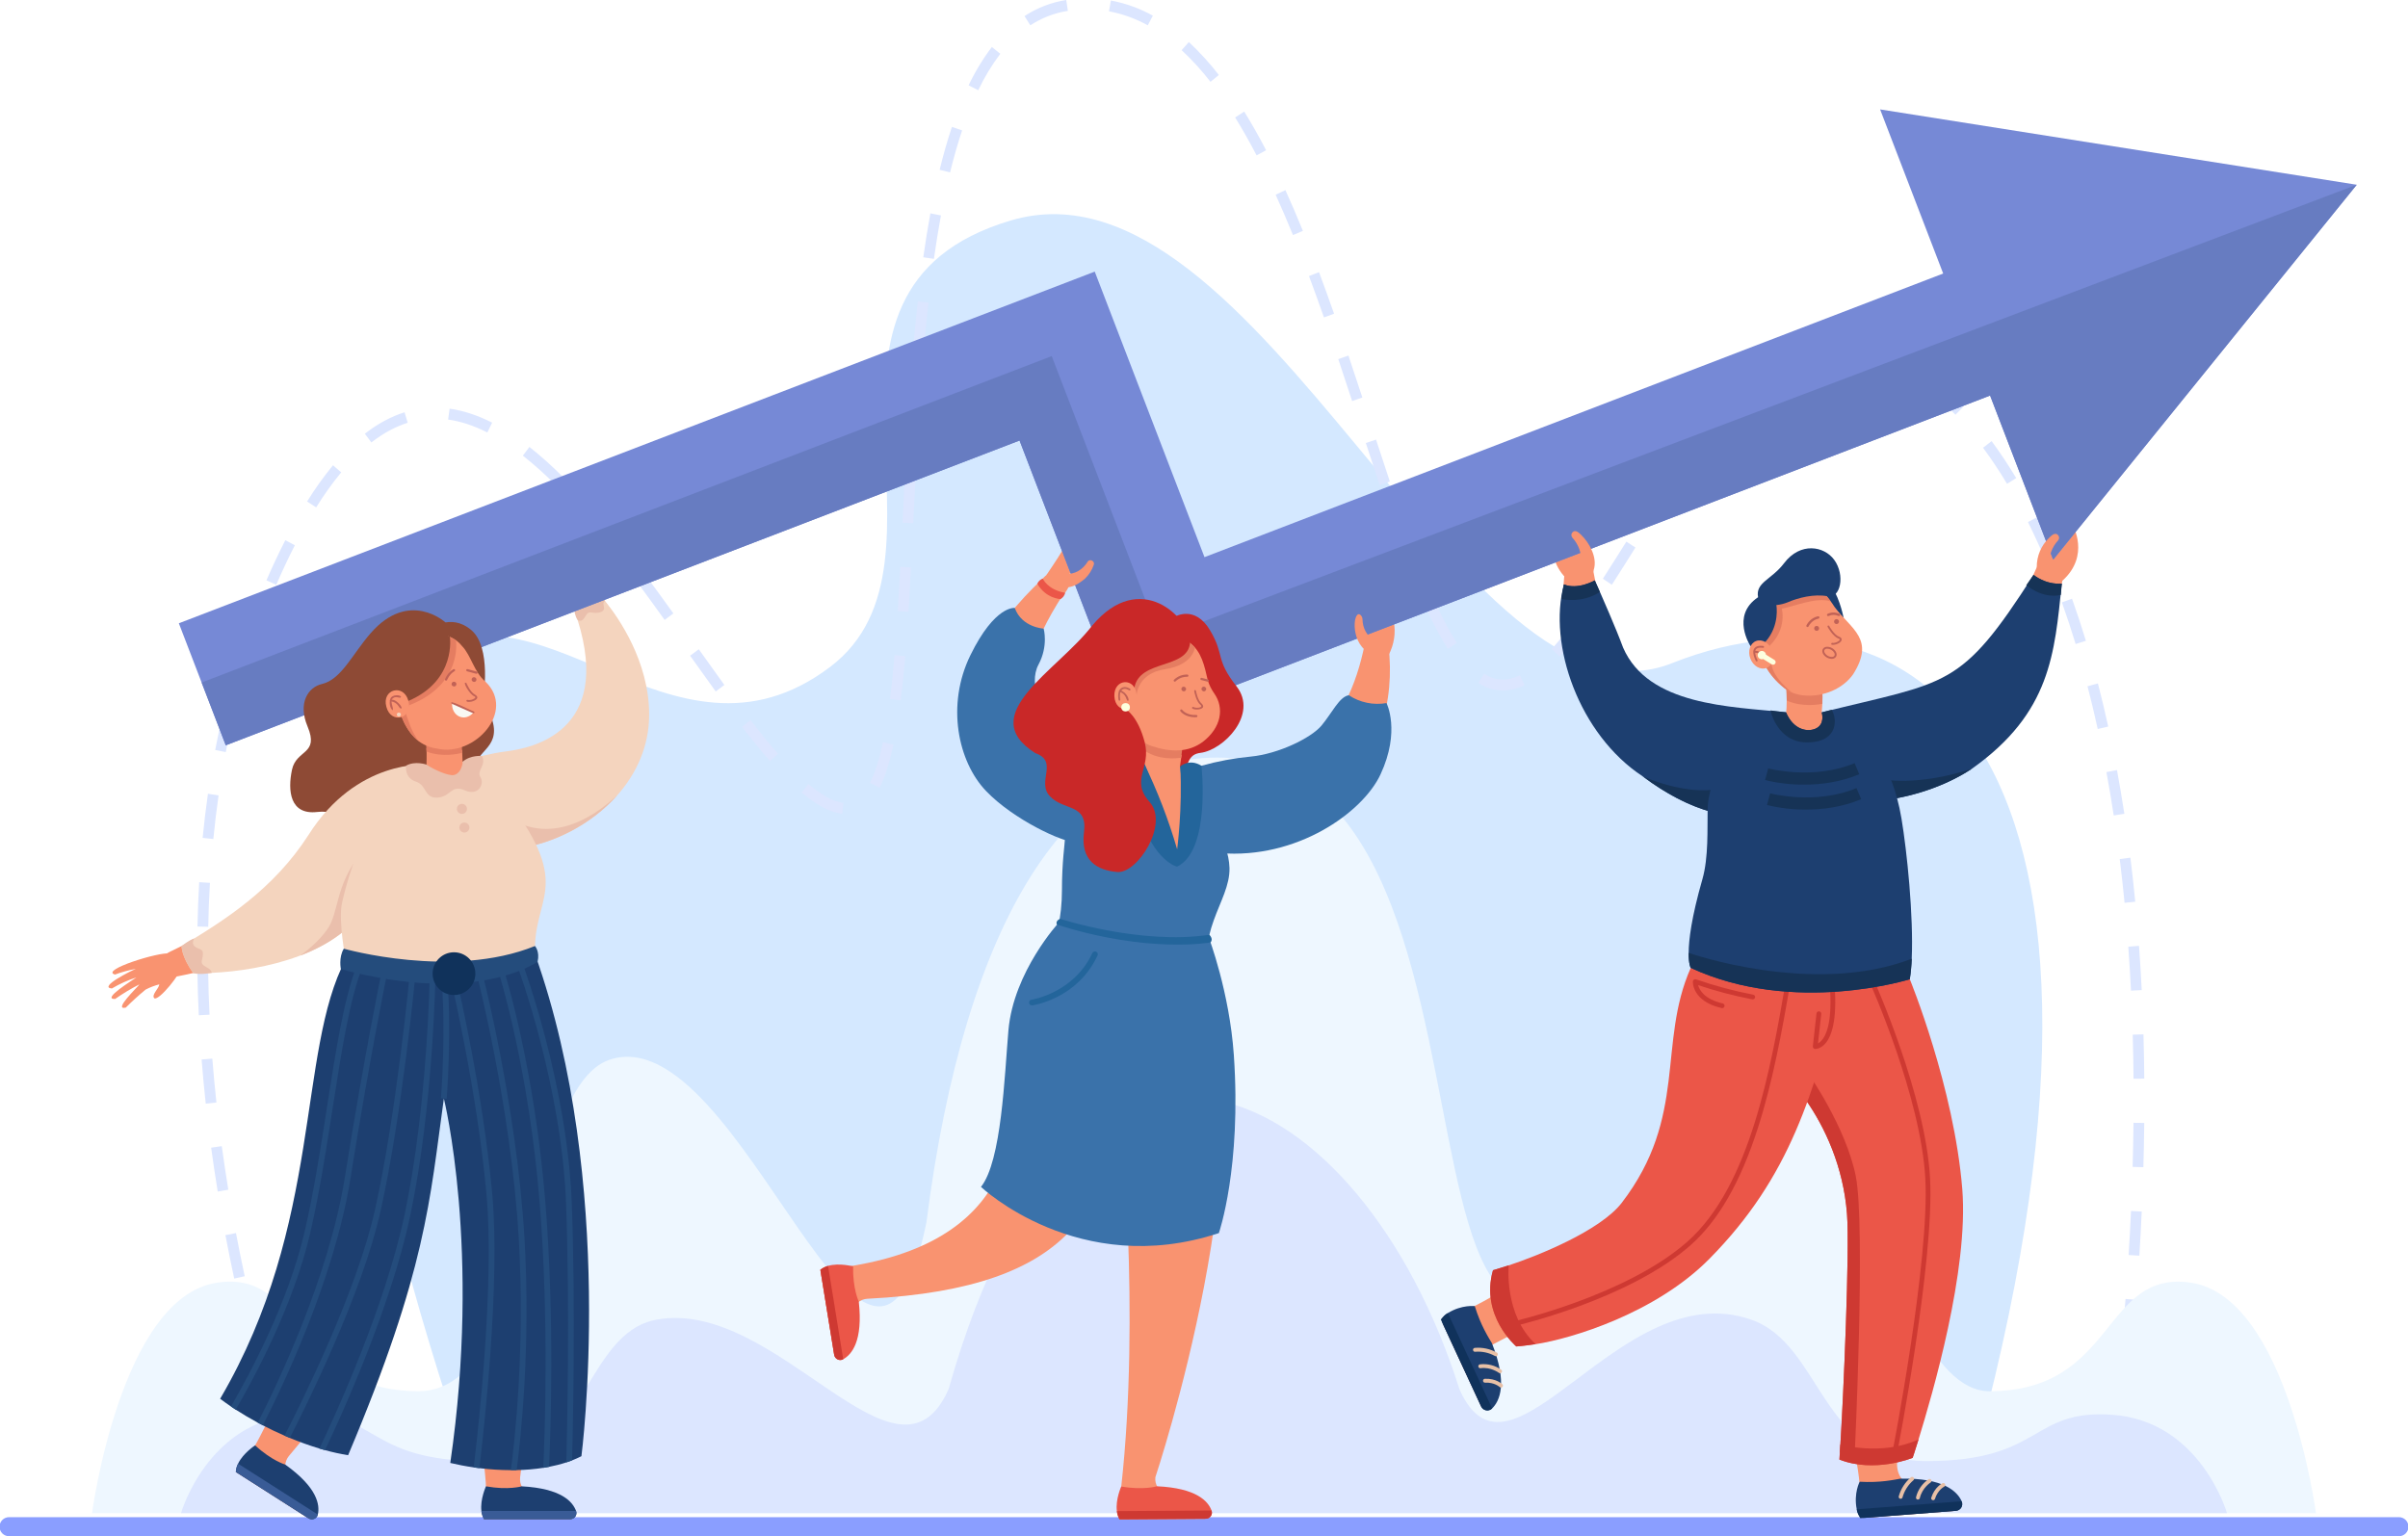 <svg xmlns="http://www.w3.org/2000/svg" width="630" height="402" viewBox="0 0 630 402" fill="none"><g clip-path="url(#clip0_1_39803)"><path d="M126.767 394.859C126.767 394.859 58.265 213.852 107.554 173.546C140.503 146.607 175.422 205.992 217.114 174.576C254.224 146.604 202.485 76.141 264.407 57.707C329.491 38.334 382.812 195.239 437.424 173.546C503.693 147.22 569.61 200.66 512.646 395.205L126.767 394.859Z" fill="#D4E8FF"></path><path d="M73.168 379.351C72.018 375.754 70.88 372.025 69.787 368.271L72.482 367.451C73.57 371.192 74.7 374.886 75.843 378.461L73.168 379.351ZM555.46 374.704L552.67 374.352C553.132 370.524 553.574 366.665 553.978 362.878L556.772 363.19C556.368 366.992 555.922 370.86 555.46 374.704ZM66.681 357.109C65.698 353.397 64.742 349.626 63.844 345.884L66.576 345.201C67.469 348.922 68.418 352.684 69.396 356.368L66.681 357.109ZM557.918 351.676L555.118 351.407C555.472 347.56 555.802 343.694 556.096 339.91L558.901 340.137C558.614 343.934 558.282 347.817 557.918 351.676ZM61.274 334.575C60.461 330.793 59.69 326.972 58.976 323.213L61.738 322.667C62.447 326.408 63.215 330.202 64.021 333.959L61.274 334.575ZM559.714 328.588L556.907 328.406C557.157 324.565 557.356 320.689 557.528 316.885L560.338 317.019C560.163 320.831 559.954 324.722 559.714 328.581V328.588ZM56.962 311.796C56.336 307.97 55.757 304.111 55.241 300.322L58.025 299.925C58.539 303.684 59.113 307.518 59.734 311.32L56.962 311.796ZM560.767 305.436L557.955 305.353C558.065 301.492 558.142 297.621 558.182 293.819L560.994 293.849C560.954 297.658 560.877 301.569 560.767 305.433V305.436ZM53.828 288.808C53.409 284.944 53.045 281.056 52.743 277.254L55.548 277.022C55.844 280.796 56.209 284.655 56.623 288.496L53.828 288.808ZM558.192 282.283C558.16 278.419 558.087 274.55 557.98 270.751L560.79 270.669C560.899 274.475 560.972 278.374 561.004 282.258L558.192 282.283ZM52.007 265.67C51.82 261.782 51.695 257.878 51.638 254.066L54.45 254.024C54.507 257.801 54.629 261.672 54.816 265.528L52.007 265.67ZM557.526 259.232C557.334 255.374 557.097 251.5 556.822 247.728L559.627 247.514C559.904 251.313 560.141 255.206 560.335 259.085L557.526 259.232ZM54.477 242.52L51.665 242.453C51.745 238.554 51.895 234.65 52.114 230.849L54.921 231.016C54.704 234.783 54.554 238.651 54.477 242.513V242.52ZM555.847 236.247C555.47 232.388 555.043 228.537 554.582 224.795L557.371 224.436C557.838 228.202 558.267 232.079 558.644 235.962L555.847 236.247ZM55.817 219.552L53.015 219.255C53.397 215.371 53.863 211.49 54.4 207.719L57.184 208.13C56.653 211.872 56.191 215.711 55.815 219.552H55.817ZM553.01 213.391C552.423 209.557 551.782 205.738 551.101 202.041L553.863 201.51C554.552 205.237 555.198 209.086 555.789 212.947L553.01 213.391ZM220.365 212.984C216.458 212.356 213.628 210.54 209.716 207.402L211.492 205.177C214.923 207.921 217.401 209.562 220.665 210.128L220.365 212.984ZM230.124 206.152L227.629 204.845C228.916 202.271 230.056 198.699 231.012 194.227L233.757 194.84C232.726 199.619 231.551 203.319 230.124 206.152ZM201.462 199.168C199.216 196.619 196.826 193.68 194.141 190.203L196.352 188.427C198.999 191.862 201.355 194.748 203.553 197.25L201.462 199.168ZM59.063 196.806L56.301 196.257C57.03 192.423 57.853 188.602 58.751 184.898L61.481 185.581C60.595 189.25 59.782 193.024 59.063 196.806ZM548.823 190.762C547.992 186.97 547.094 183.209 546.153 179.587L548.873 178.839C549.821 182.498 550.727 186.294 551.568 190.123L548.823 190.762ZM235.643 183.279L232.854 182.915C233.285 179.485 233.672 175.731 234.036 171.44L236.838 171.69C236.471 176.023 236.08 179.814 235.643 183.281V183.279ZM187.252 180.947C184.966 177.794 182.594 174.461 180.55 171.585L182.828 169.899C184.867 172.767 187.235 176.095 189.513 179.238L187.252 180.947ZM393.17 180.71C390.892 180.68 388.672 179.987 386.782 178.714L388.279 176.285C391.356 178.28 394.383 178.28 397.649 176.689L398.859 179.283C397.096 180.186 395.15 180.675 393.17 180.712V180.71ZM64.473 174.524L61.783 173.685C62.901 169.944 64.129 166.242 65.428 162.653L68.066 163.651C66.783 167.188 65.576 170.844 64.473 174.524ZM408.056 171.78L405.99 169.832C408.491 167.006 410.824 164.036 412.976 160.937L415.255 162.62C413.038 165.815 410.635 168.875 408.059 171.787L408.056 171.78ZM378.78 169.804C376.723 166.489 374.885 163.044 373.276 159.49L375.819 158.26C377.377 161.699 379.158 165.032 381.151 168.238L378.78 169.804ZM543.044 168.532C541.911 164.81 540.701 161.149 539.451 157.644L542.093 156.661C543.358 160.208 544.589 163.915 545.729 167.679L543.044 168.532ZM173.885 162.224C171.313 158.632 169.167 155.684 167.149 152.947L169.394 151.201C171.435 153.945 173.589 156.913 176.171 160.518L173.885 162.224ZM237.684 160.089L234.877 159.904C235.092 156.539 235.309 152.758 235.541 148.343L238.35 148.497C238.116 152.922 237.899 156.714 237.684 160.089ZM72.283 153.02L69.708 151.86C71.251 148.291 72.897 144.789 74.645 141.353L77.141 142.683C75.419 146.055 73.8 149.501 72.283 153.02ZM421.705 153.02L419.354 151.441C421.35 148.338 423.416 145.05 425.507 141.73L427.873 143.282C425.779 146.612 423.711 149.912 421.705 153.02ZM368.742 148.779C367.467 145.517 366.152 141.957 364.718 137.896L367.362 136.921C368.787 140.952 370.092 144.481 371.355 147.717L368.742 148.779ZM535.314 146.988C533.802 143.391 532.203 139.897 530.573 136.604L533.068 135.3C534.738 138.65 536.365 142.201 537.899 145.856L535.314 146.988ZM160.19 143.845C157.637 140.603 155.262 137.732 152.926 135.045L155.032 133.139C157.395 135.861 159.8 138.774 162.38 142.044L160.19 143.845ZM238.932 136.911L236.125 136.766C236.314 132.93 236.501 129.091 236.701 125.185L239.511 125.337C239.313 129.241 239.124 133.077 238.934 136.911H238.932ZM434.036 133.583L431.69 132C434.041 128.368 436.142 125.227 438.115 122.396L440.406 124.062C438.455 126.866 436.371 129.979 434.038 133.583H434.036ZM82.717 132.773L80.347 131.226C82.395 127.922 84.658 124.756 87.121 121.748L89.27 123.601C86.888 126.512 84.699 129.576 82.717 132.773ZM360.962 126.928C359.672 123.07 358.407 119.208 357.339 115.938L360.007 115.03C361.072 118.295 362.337 122.149 363.625 126.006L360.962 126.928ZM145.196 126.729C142.542 124.07 139.737 121.567 136.795 119.231L138.512 116.956C141.54 119.364 144.427 121.946 147.157 124.689L145.196 126.729ZM525.099 126.604C523.085 123.247 520.972 120.071 518.819 117.166L521.064 115.434C523.272 118.413 525.438 121.67 527.499 125.105L525.099 126.604ZM97.159 115.779L95.453 113.494C98.809 110.88 102.302 109.004 105.843 107.886L106.666 110.63C103.45 111.638 100.251 113.369 97.159 115.779ZM447.193 114.901L445.007 113.092C447.401 110.047 449.952 107.129 452.649 104.349L454.646 106.38C452.015 109.089 449.527 111.933 447.193 114.901ZM240.144 113.771L237.335 113.601C237.584 109.425 237.834 105.634 238.083 102.01L240.888 102.214C240.628 105.829 240.386 109.608 240.144 113.771ZM127.503 113.17C123.995 111.386 120.541 110.249 117.243 109.787L117.625 106.941C121.228 107.44 124.973 108.675 128.758 110.598L127.503 113.17ZM511.593 108.528C509.027 105.822 506.239 103.335 503.259 101.094L504.916 98.775C508.023 101.11 510.929 103.701 513.604 106.522L511.593 108.528ZM353.759 104.951C352.359 100.678 351.206 97.193 350.131 93.975L352.791 93.045C353.869 96.258 355.036 99.75 356.426 104.02L353.759 104.951ZM463.064 99.049L461.452 96.694C464.911 94.225 468.404 92.394 471.837 91.257L472.706 93.988C469.532 95.035 466.288 96.742 463.057 99.049H463.064ZM493.755 95.529C490.426 94.071 486.89 93.14 483.275 92.771L483.525 89.909C487.427 90.306 491.243 91.31 494.835 92.883L493.755 95.529ZM241.781 90.685L238.979 90.436C239.328 86.407 239.71 82.516 240.112 78.87L242.907 79.191C242.507 82.813 242.128 86.677 241.781 90.685ZM346.381 83.062C345.021 79.189 343.741 75.647 342.466 72.237L345.093 71.212C346.376 74.641 347.663 78.196 349.028 82.092L346.381 83.062ZM244.329 67.735L241.557 67.323C242.126 63.302 242.749 59.436 243.413 55.829L246.178 56.373C245.524 59.927 244.903 63.754 244.339 67.735H244.329ZM338.276 61.514C336.764 57.802 335.242 54.25 333.748 50.958L336.3 49.753C337.81 53.078 339.349 56.665 340.874 60.411L338.276 61.514ZM248.566 45.123L245.838 44.427C246.819 40.416 247.899 36.64 249.052 33.203L251.714 34.13C250.587 37.49 249.529 41.19 248.566 45.123ZM328.762 40.658C326.913 37.101 325.02 33.761 323.146 30.733L325.524 29.197C327.437 32.287 329.364 35.682 331.248 39.311L328.762 40.658ZM255.936 23.607L253.416 22.335C255.094 18.789 257.131 15.425 259.497 12.295L261.708 14.071C259.463 17.044 257.529 20.239 255.936 23.607ZM316.701 21.412C314.411 18.452 311.886 15.682 309.15 13.128L311.039 10.998C313.883 13.657 316.508 16.541 318.889 19.621L316.701 21.412ZM269.56 6.628L268.043 4.208C271.34 2.043 275.062 0.608 278.959 0L279.386 2.839C275.878 3.387 272.528 4.679 269.56 6.628ZM300.288 6.628C297.126 4.866 293.7 3.628 290.142 2.963L290.641 0.135C294.491 0.855 298.199 2.194 301.62 4.101L300.288 6.628Z" fill="#DCE6FF"></path><path d="M573.285 335.667C549.946 332.135 553.753 364.051 520.485 364.051C490.067 364.051 480.336 242.513 458.204 277.247C344.741 455.357 410.626 201.503 320.394 198.278C279.593 196.818 252.403 241.243 242.377 319.895C227.846 391.002 194.141 265.663 159.456 277.317C137.411 284.722 139.936 364.043 109.518 364.043C76.247 364.043 80.057 332.115 56.715 335.66C31.587 339.484 24.081 395.959 24.081 395.959H605.92C605.92 395.959 598.414 339.484 573.285 335.667Z" fill="#EEF7FF"></path><path d="M552.616 370.214C531.145 368.718 534.651 382.334 504.04 382.334C476.057 382.334 476.825 351.791 458.099 345.301C423.614 333.348 395.181 393.846 381.812 363.482C356.419 282.914 282.358 242.505 248.189 363.482C234.82 393.846 203.553 339.666 171.902 345.301C152.42 348.768 153.937 382.334 125.961 382.334C95.353 382.334 98.859 368.705 77.386 370.214C54.268 371.838 47.361 395.959 47.361 395.959H582.64C582.64 395.959 575.736 371.838 552.616 370.214Z" fill="#DCE6FF"></path><path d="M627.628 402H2.373C1.711 402 1.077 401.737 0.609 401.269C0.141 400.802 -0.122 400.167 -0.122 399.506C-0.122 398.844 0.141 398.21 0.609 397.742C1.077 397.274 1.711 397.011 2.373 397.011H627.628C628.289 397.011 628.924 397.274 629.392 397.742C629.86 398.21 630.123 398.844 630.123 399.506C630.123 400.167 629.86 400.802 629.392 401.269C628.924 401.737 628.289 402 627.628 402Z" fill="#8A9EFF"></path><path d="M134.557 217.701C146.002 214.077 159.319 210.088 165.661 199.335C174.554 184.256 165.539 164.548 154.201 152.655C152.542 150.692 150.209 148.502 147.786 150.792C145.181 153.536 148.722 156.379 149.874 158.896C163.772 184.88 157.999 193.738 130.272 200.033C118.73 202.872 122.984 220.442 134.557 217.701Z" fill="#F99370"></path><path d="M169.838 186.946C169.855 195.244 166.524 202.426 161.496 208.108C154.642 215.84 144.624 220.802 135.624 221.991L131.926 216.217L121.09 199.3C124.818 198.012 128.668 197.108 132.58 196.601C138.93 195.773 160.344 191.67 151.114 162.209C150.84 161.321 150.53 160.413 150.198 159.48C150.198 159.48 155.708 158.652 156.593 155.314C156.593 155.314 157.255 156.003 158.28 157.268C161.846 161.663 169.808 173.044 169.838 186.946Z" fill="#F4D4BE"></path><path d="M161.497 208.105C154.643 215.838 144.625 220.799 135.625 221.989L131.927 216.214L133.347 213.869C133.347 213.869 144.667 223.652 161.497 208.105Z" fill="#EABFAC"></path><path d="M157.989 159.47C157.74 160.218 156.372 160.525 154.995 160.303C153.618 160.081 153.623 160.615 152.804 161.8C152.011 162.932 151.175 162.261 151.115 162.211C150.466 161.378 150.199 159.482 150.199 159.482C150.199 159.482 155.699 158.642 156.592 155.304C157.332 155.778 157.918 156.456 158.279 157.257C157.445 157.806 158.234 158.731 157.989 159.47Z" fill="#EABFAC"></path><path d="M363.295 171.433C366.225 165.786 365.074 159.158 360.089 156.202L357.454 166.654L363.295 171.433Z" fill="#F99370"></path><path d="M273.791 150.45C273.791 150.45 276.631 146.307 278.16 143.716C279.69 141.124 282.202 140.089 284.697 140.505L279.238 151.391L273.791 150.45Z" fill="#F99370"></path><path d="M407.555 136.766C407.555 136.766 403.089 145.292 410.3 151.877L416.572 147.816L407.555 136.766Z" fill="#F99370"></path><path d="M542.278 137.482C542.278 137.482 546.872 145.304 539.666 151.887L533.266 148.532L542.278 137.482Z" fill="#F99370"></path><path d="M616.586 48.343L537.168 146.459L520.663 103.509L295.457 189.996L266.74 115.277L59.066 195.035L46.792 163.099L286.415 71.075L315.129 145.796L508.391 71.573L491.888 28.63L616.586 48.343Z" fill="#7689D6"></path><path d="M616.586 48.343L537.167 146.459L520.662 103.509L295.456 189.996L266.74 115.277L59.065 195.035L52.75 178.602L275.161 93.182L303.496 166.923L616.586 48.343Z" fill="#677CC1"></path><path d="M116.552 162.883C116.552 162.883 107.043 154.122 96.955 165.711C92.182 171.199 89.278 177.821 84.23 178.989C80.669 179.809 77.857 183.893 80.462 190.096C83.584 197.537 77.528 196.043 76.39 201.433C75.252 206.823 75.789 213.316 82.995 212.478C90.201 211.64 89.482 217.412 95.523 220.241C101.564 223.069 109.888 215.102 117.124 218.125C124.36 221.148 131.296 216.23 131.897 212.246C132.499 208.263 124.247 204.015 124.661 199.999C125.076 195.983 132.566 195.035 127.491 185.374C124.26 179.231 116.552 162.883 116.552 162.883Z" fill="#8E4A35"></path><path d="M80.564 397.226L61.698 385.188C62.015 383.981 65.858 380.013 66.746 378.219C67.482 377.221 74.598 362.771 75.379 361.302L86.211 368.214L75.564 381.03C74.957 381.768 74.626 382.694 74.626 383.649C74.626 384.605 74.957 385.53 75.564 386.268C78.196 389.813 82.58 391.704 83.049 395.862C83.049 396.151 82.972 396.436 82.824 396.685C82.677 396.935 82.465 397.14 82.211 397.279C81.957 397.419 81.67 397.488 81.38 397.478C81.091 397.469 80.809 397.382 80.564 397.226Z" fill="#F99370"></path><path d="M62.285 383.008C61.945 383.688 61.746 384.429 61.698 385.188L80.719 397.323C80.933 397.462 81.178 397.547 81.432 397.572C81.686 397.597 81.942 397.561 82.18 397.467C82.417 397.373 82.629 397.224 82.797 397.032C82.965 396.84 83.085 396.611 83.147 396.363C83.725 393.868 83.109 389.304 74.633 383.252C74.633 383.252 71.082 382.235 66.746 378.219C66.746 378.219 63.627 380.224 62.285 383.008Z" fill="#1D3F70"></path><path d="M83.154 396.326L62.285 383.008C61.945 383.688 61.746 384.43 61.698 385.188L80.719 397.323C80.936 397.464 81.184 397.549 81.441 397.573C81.698 397.596 81.958 397.558 82.197 397.46C82.436 397.362 82.648 397.207 82.814 397.01C82.981 396.813 83.098 396.578 83.154 396.326Z" fill="#395B96"></path><path d="M149.016 397.548H126.634C126.25 396.36 127.356 390.95 127.134 388.959C127.216 387.712 125.442 371.713 125.31 370.055H138.16L136.081 386.585C135.962 387.535 136.177 388.497 136.691 389.306C137.204 390.115 137.982 390.72 138.893 391.017C143.02 392.591 147.731 391.828 150.371 395.073C150.524 395.317 150.608 395.597 150.617 395.884C150.625 396.171 150.557 396.455 150.419 396.707C150.281 396.96 150.078 397.17 149.832 397.318C149.585 397.466 149.304 397.545 149.016 397.548Z" fill="#F99370"></path><path d="M125.956 395.388C126.035 396.144 126.266 396.876 126.635 397.541H149.201C149.456 397.542 149.708 397.482 149.936 397.366C150.163 397.25 150.359 397.082 150.509 396.875C150.658 396.668 150.756 396.429 150.794 396.177C150.832 395.925 150.81 395.667 150.728 395.425C149.873 393.006 146.901 389.494 136.506 388.94C136.506 388.94 132.968 389.993 127.149 388.94C127.142 388.952 125.582 392.325 125.956 395.388Z" fill="#1D3F70"></path><path d="M150.708 395.395H125.948C126.027 396.151 126.258 396.883 126.627 397.548H149.193C149.451 397.548 149.706 397.486 149.936 397.368C150.165 397.249 150.362 397.077 150.511 396.865C150.66 396.654 150.755 396.41 150.789 396.154C150.824 395.898 150.796 395.638 150.708 395.395Z" fill="#395B96"></path><path d="M152.116 381.058C151.323 381.461 150.511 381.824 149.68 382.143C149.181 382.337 148.682 382.517 148.168 382.684C146.689 383.166 145.179 383.553 143.65 383.841C143.151 383.939 142.652 384.023 142.14 384.103C139.832 384.454 137.503 384.652 135.169 384.694C134.67 384.706 134.166 384.711 133.657 384.709C130.904 384.698 128.154 384.523 125.423 384.185C124.924 384.126 124.425 384.058 123.938 383.988C121.755 383.677 119.696 383.278 117.805 382.824C125.959 326.897 116.126 287.461 116.126 287.461C112.42 314.086 111.584 332.215 91.077 380.798C89.038 380.468 87.02 380.025 85.031 379.471C84.547 379.338 84.061 379.198 83.574 379.052C80.942 378.26 78.352 377.332 75.816 376.271C75.352 376.081 74.893 375.884 74.434 375.685C72.503 374.844 70.604 373.939 68.765 372.983C68.321 372.754 67.882 372.519 67.445 372.285C65.421 371.192 63.485 370.04 61.681 368.883C61.257 368.608 60.841 368.332 60.434 368.054C59.436 367.383 58.49 366.705 57.597 366.029C84.559 320.07 77.655 275.207 90.436 251.039C90.436 251.039 139.353 247.946 139.979 249.702C161.395 309.916 152.116 381.058 152.116 381.058Z" fill="#1D3F70"></path><path d="M109.82 202.777C104.75 202.675 99.824 205.185 95.817 207.804C87.171 213.324 81.395 221.682 74.69 229.115C66.307 237.439 55.186 243.982 44.384 249.088C40.829 250.639 42.685 256.322 46.448 255.491C59.922 252.874 72.537 248.217 83.975 240.198C92.643 233.927 99.612 224.424 109.977 220.926C109.65 220.961 109.321 220.967 108.994 220.944C120.881 221.43 121.697 203.369 109.82 202.777Z" fill="#F99370"></path><path d="M111.582 200.091C110.374 201.872 94.815 241.231 92.868 240.896C83.017 251.931 62.255 254.925 50.568 254.638C47.449 250.337 47.509 247.574 47.509 247.574C58.939 240.737 71.58 232.662 80.695 218.517C93.32 198.512 111.582 200.091 111.582 200.091Z" fill="#F4D4BE"></path><path d="M94.243 223.533L93.03 240.707L92.855 240.897C90.293 243.675 87.199 245.898 83.86 247.669C82.553 248.365 81.215 248.994 79.848 249.554H79.835C79.419 249.727 78.997 249.894 78.588 250.053C81.051 248.227 83.795 245.828 85.702 243.084C88.643 238.849 87.728 231.66 94.243 223.533Z" fill="#EABFAC"></path><path d="M55.426 254.563C55.426 254.563 52.392 255.184 50.57 254.638C47.454 250.34 47.514 247.574 47.514 247.574C47.631 247.479 49.51 245.957 50.827 245.578C50.827 245.578 49.952 246.908 50.999 247.706C52.047 248.504 53.178 248.165 53.083 249.734C52.988 251.303 52.264 251.911 53.377 252.697C54.49 253.483 55.087 253.46 55.426 254.563Z" fill="#EABFAC"></path><path d="M112.687 164.628C112.687 164.628 117.784 160.286 123.256 164.836C128.728 169.385 126.412 182.837 126.412 182.837L112.687 164.628Z" fill="#8E4A35"></path><path d="M120.909 196.277L121.024 199.348C122.98 200.984 121.056 204.065 119.479 204.194C117.079 204.394 112.458 201.171 111.582 200.091C111.582 200.091 111.682 197.148 111.56 195.796L120.909 196.277Z" fill="#F99370"></path><path d="M110.114 186.282C110.144 186.444 110.184 186.606 110.229 186.761C110.436 186.606 111.372 192.426 111.619 196.674C115.716 198.263 120.122 197.212 120.928 196.998C120.711 191.613 119.93 186.739 118.975 183.703C117.061 178.597 108.981 180.947 110.114 186.282Z" fill="#E57D61"></path><path d="M116.869 287.521L115.372 287.399C115.387 287.219 116.819 269.19 115.372 254.201L116.869 254.057C118.329 269.175 116.884 287.351 116.869 287.521Z" fill="#244C7C"></path><path d="M103.614 182.725C104.523 186.848 106.192 191.455 109.635 194.022C111.046 195.038 112.69 195.684 114.416 195.9C124.19 198.145 135.068 186.04 126.979 178.352C124.077 175.96 123.236 171.483 120.896 169.073C117.435 164.618 110.436 165.257 106.861 169.25C103.637 172.86 102.731 177.639 103.614 182.725Z" fill="#F99370"></path><path d="M123.91 186.41L118.293 183.933C117.984 187.273 121.559 189.191 123.91 186.41Z" fill="#F9F8F3"></path><path d="M94.934 252.77C91.508 261.178 89.328 275.204 87.02 290.056C85.318 301.011 83.556 312.338 81.134 322.767C76.75 341.654 66.38 360.811 61.671 368.883C61.247 368.608 60.831 368.332 60.424 368.055C65.1 360.02 75.34 341.078 79.671 322.43C82.082 312.053 83.838 300.754 85.535 289.826C87.858 274.887 90.051 260.777 93.545 252.206L94.934 252.77Z" fill="#244C7C"></path><path d="M101.242 254.924C101.199 255.136 96.79 276.466 91.693 308.366C87.451 334.911 73.526 363.681 68.762 372.97C68.318 372.741 67.879 372.506 67.442 372.272C72.183 363.043 86.006 334.457 90.216 308.127C95.318 276.199 99.732 254.83 99.777 254.618L101.242 254.924Z" fill="#244C7C"></path><path d="M108.707 254.853C108.675 255.219 105.199 291.824 99.52 317.1C94.664 338.711 80.1 367.937 75.816 376.271C75.352 376.081 74.893 375.884 74.434 375.685C78.63 367.538 93.225 338.307 98.06 316.773C103.719 291.58 107.185 255.08 107.22 254.713L108.707 254.853Z" fill="#244C7C"></path><path d="M113.932 254.792C113.932 255.132 113.418 289.185 107.358 317.965C102.23 342.312 89.078 370.978 85.028 379.471C84.544 379.338 84.059 379.198 83.571 379.052C87.464 370.908 100.75 342.075 105.893 317.658C111.924 289.023 112.43 255.112 112.435 254.772L113.932 254.792Z" fill="#244C7C"></path><path d="M125.419 384.185C124.92 384.125 124.421 384.058 123.935 383.988C125.152 373.916 129.407 335.847 127.286 312.54C124.833 285.6 118.114 257.08 118.054 256.793L119.511 256.449C119.578 256.736 126.323 285.351 128.783 312.402C130.909 335.869 126.637 374.093 125.419 384.185Z" fill="#244C7C"></path><path d="M135.168 384.694C134.669 384.706 134.165 384.711 133.656 384.709C134.552 377.994 137.469 352.983 135.692 323.597C133.619 289.299 124.684 254.675 124.594 254.328L126.043 253.952C126.133 254.298 135.103 289.06 137.187 323.507C138.953 352.704 136.104 377.61 135.168 384.694Z" fill="#244C7C"></path><path d="M143.65 383.841C143.151 383.938 142.652 384.023 142.14 384.103C142.539 375.512 143.637 345.607 141.237 315.301C138.41 279.631 130.53 254.605 130.45 254.358L131.877 253.902C131.957 254.151 139.887 279.317 142.729 315.183C145.104 345.186 144.064 374.796 143.65 383.841Z" fill="#244C7C"></path><path d="M149.68 382.137C149.181 382.332 148.682 382.512 148.168 382.679C148.383 374.447 149.096 342.37 148.113 315.263C146.985 284.144 135.473 253.056 135.355 252.745L136.758 252.221C136.875 252.532 148.473 283.842 149.61 315.211C150.573 341.761 149.91 373.058 149.68 382.137Z" fill="#244C7C"></path><path d="M119.354 179.263C119.694 178.515 118.516 178.016 118.199 178.764C117.882 179.513 119.035 180.016 119.354 179.263Z" fill="#C16256"></path><path d="M124.598 178.073C124.938 177.325 123.76 176.826 123.443 177.574C123.126 178.323 124.282 178.826 124.598 178.073Z" fill="#C16256"></path><path d="M123.95 186.646C123.813 186.709 118.331 184.167 118.199 184.152C118.142 184.124 118.098 184.076 118.075 184.017C118.053 183.959 118.053 183.894 118.076 183.835C118.017 183.246 123.88 186.262 124.005 186.192C124.047 186.217 124.081 186.253 124.102 186.297C124.124 186.34 124.132 186.389 124.126 186.437C124.12 186.485 124.101 186.531 124.069 186.568C124.038 186.605 123.997 186.632 123.95 186.646Z" fill="#C16256"></path><path d="M123.261 183.621C122.874 183.643 122.028 183.838 122.013 183.311C122.032 183.251 122.072 183.2 122.126 183.168C122.18 183.136 122.244 183.126 122.305 183.139C123.119 183.351 124.229 182.89 124.361 182.516C124.409 182.386 124.232 182.266 124.072 182.194C122.697 181.6 120.756 177.953 122.026 178.747C122.026 178.769 123.049 181.186 124.272 181.762C125.684 182.613 124.326 183.406 123.261 183.621Z" fill="#C16256"></path><path d="M139.979 249.699C118.97 260.293 90.436 251.036 90.436 251.036C90.436 251.036 88.454 241.036 89.482 236.284C91.581 226.579 99.765 201.845 111.587 200.094C111.587 200.094 116.71 206.504 121.632 203.261C123.541 202.014 120.487 199.093 121.096 199.293C124.068 200.268 131.114 207.07 133.37 210.094C150.01 232.393 139.341 234.733 139.979 249.699Z" fill="#F4D4BE"></path><path d="M103.615 182.725C104.523 186.848 106.192 191.456 109.636 194.022C107.684 191.867 106.262 186.873 106.262 186.873L106.996 184.576C121.183 179.088 119.289 167.569 119.289 167.569C109.698 161.478 101.177 173.309 103.615 182.725Z" fill="#E57D61"></path><path d="M117.699 166.624C117.699 166.624 119.508 177.996 106.843 183.421L102.052 181.121C97.027 172.498 104.49 159.006 117.699 166.624Z" fill="#8E4A35"></path><path d="M101.092 184.978C102.297 189.627 108.154 188.041 106.844 183.419C105.636 178.767 99.782 180.343 101.092 184.978Z" fill="#F99370"></path><path d="M102.676 185.866C101.638 184.895 101.907 182.808 102.399 182.423C103.3 181.623 105.006 181.925 104.907 182.423C104.635 182.922 103.622 181.962 102.743 182.765C101.84 183.503 103.215 185.439 102.676 185.866Z" fill="#C16256"></path><path d="M104.882 185.407C104.383 185.407 104.113 183.661 102.232 183.563C102.166 183.563 102.102 183.537 102.055 183.49C102.009 183.443 101.982 183.38 101.982 183.314C103.252 182.259 105.778 185.456 104.882 185.407Z" fill="#C16256"></path><path d="M103.822 187.01C103.849 187.704 104.94 187.644 104.89 186.951C104.84 186.257 103.772 186.329 103.822 187.01Z" fill="#F4D4BE"></path><path d="M106.23 200.366C106.23 200.366 105.746 203.533 108.76 204.509C111.774 205.484 110.888 208.851 114.391 208.719C117.895 208.587 118.029 205.227 121.493 206.779C125.235 208.47 126.802 205.085 125.695 203.356C124.587 201.628 127.341 200.343 126.096 197.816C126.096 197.816 123.09 197.532 121.088 199.293C121.088 199.293 120.854 202.314 118.775 202.803C117.411 203.124 113.65 201.48 111.582 200.091C111.582 200.091 108.62 199.011 106.23 200.366Z" fill="#EABFAC"></path><path d="M120.854 212.982C121.58 212.982 122.169 212.394 122.169 211.668C122.169 210.942 121.58 210.353 120.854 210.353C120.128 210.353 119.539 210.942 119.539 211.668C119.539 212.394 120.128 212.982 120.854 212.982Z" fill="#EABFAC"></path><path d="M122.78 216.823C122.726 217.077 122.598 217.31 122.412 217.491C122.226 217.673 121.99 217.795 121.734 217.843C121.479 217.89 121.215 217.861 120.976 217.759C120.737 217.656 120.534 217.486 120.392 217.268C120.25 217.05 120.176 216.795 120.179 216.535C120.182 216.275 120.262 216.022 120.409 215.808C120.556 215.593 120.763 215.427 121.004 215.33C121.245 215.234 121.51 215.21 121.764 215.264C121.934 215.3 122.094 215.368 122.237 215.466C122.379 215.563 122.501 215.688 122.596 215.833C122.69 215.978 122.755 216.14 122.786 216.31C122.818 216.48 122.816 216.654 122.78 216.823Z" fill="#EABFAC"></path><path d="M89.953 248.247C89.953 248.247 118.338 256.329 139.959 247.551C139.959 247.551 141.269 248.953 140.653 251.642C140.653 251.642 124.978 263.221 89.182 253.603C89.182 253.603 88.544 250.54 89.953 248.247Z" fill="#244C7C"></path><path d="M118.775 260.373C121.863 260.373 124.367 257.87 124.367 254.783C124.367 251.696 121.863 249.193 118.775 249.193C115.687 249.193 113.184 251.696 113.184 254.783C113.184 257.87 115.687 260.373 118.775 260.373Z" fill="#10325B"></path><path d="M116.704 178.111C116.668 178.111 116.633 178.105 116.599 178.093C116.527 178.065 116.47 178.009 116.438 177.939C116.407 177.869 116.405 177.789 116.432 177.716C116.459 177.644 117.123 175.953 118.632 175.117C118.666 175.099 118.703 175.087 118.741 175.083C118.779 175.079 118.818 175.082 118.855 175.093C118.891 175.103 118.926 175.121 118.956 175.145C118.986 175.169 119.011 175.199 119.029 175.232C119.048 175.265 119.06 175.302 119.065 175.34C119.069 175.378 119.066 175.416 119.056 175.453C119.045 175.489 119.028 175.524 119.004 175.553C118.98 175.583 118.95 175.608 118.917 175.626C117.594 176.36 116.983 177.909 116.976 177.926C116.954 177.981 116.917 178.028 116.868 178.061C116.82 178.094 116.762 178.111 116.704 178.111Z" fill="#C16256"></path><path d="M124.661 176.31C124.635 176.313 124.609 176.313 124.583 176.31L122.191 175.664C122.116 175.643 122.052 175.594 122.013 175.527C121.975 175.46 121.965 175.38 121.985 175.306C122.005 175.231 122.054 175.167 122.121 175.129C122.188 175.09 122.268 175.08 122.343 175.1L124.736 175.746C124.804 175.764 124.863 175.807 124.903 175.866C124.942 175.924 124.959 175.995 124.949 176.066C124.94 176.136 124.906 176.2 124.853 176.247C124.8 176.294 124.731 176.319 124.661 176.32V176.31Z" fill="#C16256"></path><path d="M40.382 261.23C39.504 260.37 41.58 258.704 41.68 257.584C40.436 257.902 39.233 258.364 38.094 258.958C36.288 260.44 34.561 262.019 32.907 263.672C29.508 264.458 35.886 258.434 36.435 257.646L36.415 257.616C34.232 258.734 32.13 260.001 30.122 261.41C26.379 261.55 34.9 256.366 35.646 255.805V255.788C33.418 256.501 31.278 257.467 29.269 258.666C25.601 258.352 34.484 253.944 35.447 253.583V253.553C33.618 253.882 31.822 254.373 30.08 255.019C26.013 253.877 41.912 248.968 44.302 249.532C47.134 250.213 47.511 253.001 47.511 253.001C47.361 254.73 41.615 261.909 40.382 261.23Z" fill="#F99370"></path><path d="M313.003 200.505H312.975C321.863 200.458 330.941 199.188 339.175 195.766C344.791 193.695 349.028 189.43 351.818 183.972C354.328 179.27 356.004 173.803 357.057 168.507C358.006 164.706 363.158 165.07 363.27 169.063C364.997 183.159 360.945 199.245 348.414 207.522C338.122 214.641 325.541 218.193 313.088 218.218C300.916 218.452 300.807 200.315 313.003 200.505Z" fill="#F99370"></path><path d="M314.333 200.378C318.556 199.197 322.875 198.395 327.24 197.98C334.459 197.294 343.04 193.106 345.757 189.851C348.474 186.596 350.428 182.278 352.893 181.932C355.795 183.848 359.321 184.581 362.747 183.98C362.747 183.98 366.489 191.266 361.172 202.66C356.494 212.692 339.215 224.892 319.191 223.236C319.191 223.236 310.999 211.645 311.349 206.297C311.698 200.949 314.333 200.378 314.333 200.378Z" fill="#3A72AA"></path><path d="M305.123 390.97C304.211 390.679 303.428 390.079 302.909 389.274C302.39 388.469 302.167 387.508 302.279 386.557C302.279 386.557 332.188 296.76 314.368 256.808C309.061 244.912 291.58 244.997 271.686 254.563C265.787 276.147 268.395 295.889 259.424 310.644C252.847 321.462 239.536 330.1 214.629 332.285L218.217 354.37C218.263 354.655 218.385 354.922 218.57 355.144C218.755 355.366 218.996 355.534 219.268 355.631C219.539 355.728 219.832 355.75 220.116 355.696C220.399 355.641 220.663 355.511 220.879 355.32C223.661 352.192 222.149 347.665 223.043 343.347C223.194 342.402 223.666 341.539 224.381 340.902C225.096 340.266 226.009 339.896 226.965 339.855C282.857 337.054 288.254 313.722 293.087 291.215C293.087 291.215 298.414 343.597 293.351 389.012C293.129 391.007 292.515 396.413 292.905 397.6L315.259 397.45C315.551 397.449 315.838 397.37 316.089 397.22C316.34 397.07 316.547 396.856 316.686 396.599C316.826 396.342 316.894 396.052 316.883 395.76C316.872 395.468 316.782 395.184 316.623 394.938C313.934 391.726 309.258 392.509 305.123 390.97Z" fill="#F99370"></path><path d="M290.13 219.854C278.902 215.613 264.54 211.218 258.157 200.488C246.719 181.261 260.627 162.915 272.574 151.633C274.336 149.762 276.774 147.699 279.079 150.114C281.537 152.987 277.849 155.646 276.564 158.096C261.296 183.301 270.623 192.476 293.938 200.223C305.228 203.975 301.538 223.211 290.13 219.854Z" fill="#F99370"></path><path d="M272.818 151.408C272.818 151.408 274.066 154.337 278.677 155.13C278.602 155.472 278.455 155.794 278.246 156.076C278.037 156.357 277.77 156.591 277.464 156.761C277.464 156.761 273.654 156.679 271.394 152.748C271.522 152.436 271.716 152.155 271.961 151.924C272.207 151.693 272.499 151.517 272.818 151.408Z" fill="#EB5648"></path><path d="M307.446 161.351C307.446 161.351 312.609 158.258 316.569 164.913C320.528 171.568 317.799 172.308 323.525 179.629C329.251 186.95 320.084 196.269 314.096 197.003C308.108 197.736 313.457 205.601 301.792 205.376C290.127 205.152 266.982 170.657 307.446 161.351Z" fill="#C92828"></path><path d="M309.136 197.574L308.714 200.615C310.324 202.216 311.297 223.156 311.055 224.229C310.586 226.302 306.793 229.093 304.797 223.443C304.148 221.602 299.679 200.413 299.285 199.704C299.285 199.704 299.353 195.554 299.47 194.202L309.136 197.574Z" fill="#F99370"></path><path d="M216.645 331.252C215.911 331.451 215.226 331.796 214.629 332.267L218.247 354.535C218.286 354.787 218.385 355.026 218.536 355.232C218.687 355.438 218.884 355.605 219.113 355.719C219.341 355.833 219.593 355.891 219.848 355.888C220.104 355.885 220.354 355.822 220.58 355.702C222.826 354.47 225.82 350.963 224.689 340.621C224.689 340.621 223.083 337.299 223.192 331.392C223.19 331.397 219.609 330.402 216.645 331.252Z" fill="#EB5648"></path><path d="M220.612 355.697L216.645 331.252C215.911 331.451 215.226 331.796 214.629 332.267L218.247 354.534C218.285 354.791 218.384 355.035 218.537 355.244C218.69 355.454 218.891 355.623 219.124 355.737C219.357 355.852 219.614 355.908 219.873 355.901C220.132 355.894 220.386 355.824 220.612 355.697Z" fill="#CE3932"></path><path d="M292.206 395.432C292.291 396.187 292.527 396.917 292.9 397.58L315.471 397.428C315.726 397.427 315.978 397.366 316.205 397.249C316.432 397.132 316.627 396.962 316.775 396.754C316.923 396.547 317.02 396.306 317.056 396.054C317.093 395.801 317.069 395.544 316.986 395.302C316.112 392.89 313.113 389.401 302.706 388.927C302.706 388.927 299.173 390.004 293.347 388.989C293.347 388.989 291.812 392.364 292.206 395.432Z" fill="#EB5648"></path><path d="M316.973 395.265L292.206 395.432C292.291 396.187 292.527 396.918 292.9 397.58L315.471 397.428C315.73 397.427 315.984 397.365 316.214 397.245C316.443 397.125 316.639 396.951 316.787 396.739C316.935 396.526 317.028 396.281 317.061 396.025C317.093 395.768 317.063 395.508 316.973 395.265Z" fill="#CE3932"></path><path d="M300.248 185.851C300.248 186.013 300.248 186.18 300.278 186.349C300.51 186.232 299.175 191.62 298.676 195.846C302.853 199.253 308.2 198.362 309.028 198.293C309.754 192.952 309.844 188.018 309.422 184.86C308.432 179.48 300.063 180.398 300.248 185.851Z" fill="#E57D61"></path><path d="M273.045 164.496C273.045 164.496 267.321 164.214 265.492 159.081C265.492 159.081 260.31 158.35 253.895 171.433C247.48 184.516 250.664 199.3 257.927 206.933C265.191 214.565 278.248 220.442 280.863 220.245C280.863 220.245 301.323 207.634 295.105 198.175C295.105 198.175 286.372 195.705 279.248 191.774C272.125 187.843 269.018 178.911 271.685 173.942C274.353 168.973 273.045 164.496 273.045 164.496Z" fill="#3A72AA"></path><path d="M271.686 254.555C271.686 254.555 277.834 247.446 277.834 232.939C277.834 225.568 278.567 221.028 278.662 219.023C277.414 208.484 292.76 202.076 299.284 199.704C301.902 203.87 304.275 222.652 307.975 223.176C312.082 222.311 308.689 201.725 308.789 200.572C311.284 205.172 315.386 212.413 317.771 216.162C320.092 219.881 321.544 223.236 321.669 227.137C321.873 236.184 311.937 243.78 317.177 259.956C317.16 259.958 299.284 273.004 271.686 254.555Z" fill="#3A72AA"></path><path d="M314.665 194.149C310.887 196.893 306.431 196.928 301.253 195.204C292.695 192.348 292.77 177.714 297.481 171.335C300.417 166.943 306.922 165.06 311.349 168.25C314.41 170.597 315.109 174.236 316.007 178.085C316.383 179.284 316.945 180.417 317.671 181.443C320.379 185.271 319.523 190.422 314.665 194.149Z" fill="#F99370"></path><path d="M304.839 175.104C297.521 176.197 297.369 181.939 297.369 181.939L295.105 178.552L302.718 168.958L309.009 167.08C310.421 167.506 311.679 168.334 312.629 169.462C312.629 169.462 312.157 174.007 304.839 175.104Z" fill="#E57D61"></path><path d="M310.196 180.667C310.68 180.031 309.67 179.285 309.198 179.934C308.727 180.582 309.73 181.318 310.196 180.667Z" fill="#C16256"></path><path d="M315.453 180.665C315.952 180.029 314.926 179.28 314.455 179.931C313.983 180.582 314.989 181.316 315.453 180.665Z" fill="#C16256"></path><path d="M312.644 185.631C312.36 185.554 311.748 185.506 311.896 185.107C311.91 185.08 311.929 185.056 311.952 185.036C311.976 185.016 312.003 185.001 312.032 184.992C312.061 184.982 312.092 184.979 312.123 184.982C312.153 184.984 312.183 184.993 312.21 185.007C312.941 185.412 314.91 185.187 314.099 184.486C312.914 183.561 312.452 180.944 312.432 180.834C312.421 180.773 312.435 180.711 312.471 180.66C312.507 180.61 312.561 180.576 312.622 180.565C312.683 180.554 312.745 180.568 312.796 180.604C312.846 180.64 312.881 180.694 312.891 180.755C312.891 180.779 313.343 183.304 314.388 184.117C315.608 185.344 313.749 185.803 312.644 185.631Z" fill="#C16256"></path><path d="M277.093 241.328C277.093 241.328 265.161 254.219 263.831 269.639C262.798 281.612 262.05 303.812 256.65 310.586C256.65 310.586 282.183 334.782 318.89 322.671C318.89 322.671 324.848 305.498 322.802 276.027C321.659 259.542 316.245 245.289 316.245 245.289C316.245 245.289 299.265 248.379 277.093 241.328Z" fill="#3A72AA"></path><path d="M308.789 200.572C308.789 200.572 311.107 198.39 314.333 200.378C314.333 200.378 316.828 222.51 307.976 226.778C307.976 226.778 297.918 224.827 295.105 198.175C295.105 198.175 298.499 198.03 299.285 199.704C302.814 206.96 305.721 214.501 307.976 222.248C307.976 222.248 309.4 211.405 308.789 200.572Z" fill="#23659B"></path><path d="M311.349 168.25C311.349 161.765 298.374 148.677 285.759 163.685C276.579 175.658 254.911 186.978 270.845 197.065C277.138 199.278 271.03 204.598 274.735 208.419C278.44 212.241 284.573 210.225 283.603 217.738C282.632 225.251 287.096 227.751 292.336 228.187C297.576 228.624 305.927 215.653 300.77 209.866C295.612 204.079 301.269 201.036 299.48 194.202C297.691 187.367 294.621 185.671 294.621 185.671L296.795 179.934C298.172 172.481 310.628 175.224 311.349 168.25Z" fill="#C92828"></path><path d="M291.547 182.178C291.769 186.918 297.535 186.668 297.368 181.929C297.144 177.2 291.37 177.444 291.547 182.178Z" fill="#F99370"></path><path d="M292.84 183.366C292.791 183.356 292.746 183.331 292.711 183.295C292.676 183.259 292.653 183.213 292.645 183.164C292.094 180.081 293.875 179.133 295.659 180.238C295.685 180.254 295.708 180.276 295.726 180.301C295.744 180.326 295.757 180.354 295.764 180.385C295.771 180.415 295.772 180.446 295.767 180.476C295.761 180.507 295.75 180.536 295.734 180.562C295.718 180.588 295.696 180.611 295.671 180.629C295.646 180.647 295.617 180.66 295.587 180.667C295.557 180.674 295.526 180.675 295.495 180.67C295.465 180.664 295.436 180.653 295.41 180.637C293.88 179.689 292.637 180.53 293.099 183.104C293.101 183.139 293.095 183.173 293.083 183.206C293.071 183.238 293.052 183.268 293.027 183.292C293.003 183.317 292.973 183.336 292.941 183.349C292.909 183.362 292.874 183.367 292.84 183.366Z" fill="#C16256"></path><path d="M295.043 183.403C294.633 183.279 294.686 181.555 292.939 181.076C292.881 181.059 292.83 181.02 292.798 180.968C292.766 180.916 292.754 180.854 292.764 180.794C292.771 180.764 292.784 180.736 292.802 180.711C292.82 180.686 292.843 180.665 292.869 180.649C292.896 180.633 292.925 180.623 292.955 180.618C292.986 180.613 293.017 180.615 293.046 180.622C294.791 181.064 295.756 183.418 295.043 183.403Z" fill="#C16256"></path><path d="M293.366 185.117C293.391 186.583 295.694 186.509 295.611 185.042C295.596 183.585 293.296 183.653 293.366 185.117Z" fill="#FDFFDE"></path><path d="M278.804 150.079C281.117 150.483 283.41 148.939 284.573 146.963C285.169 146.093 286.569 146.896 286.145 147.846C285.681 149.184 284.912 150.395 283.899 151.386C277.275 157.055 274.675 150.543 278.804 150.079Z" fill="#F99370"></path><path d="M357.806 170.59C353.035 167.529 354.153 159.198 355.997 160.969C356.299 161.274 356.469 161.685 356.471 162.114C356.511 164.274 357.576 166.551 359.585 167.422C361.656 168.544 359.842 171.772 357.806 170.59Z" fill="#F99370"></path><path d="M312.612 187.686C310.024 187.686 308.889 186.19 308.839 186.118C308.813 186.087 308.793 186.051 308.781 186.013C308.769 185.974 308.765 185.934 308.769 185.894C308.774 185.854 308.787 185.815 308.807 185.78C308.827 185.745 308.854 185.715 308.887 185.691C308.919 185.667 308.956 185.65 308.996 185.641C309.035 185.633 309.076 185.632 309.116 185.64C309.155 185.647 309.193 185.663 309.226 185.686C309.259 185.709 309.287 185.739 309.308 185.773C309.356 185.833 310.434 187.233 312.959 187.095C312.999 187.09 313.039 187.093 313.078 187.105C313.116 187.116 313.152 187.135 313.183 187.161C313.214 187.186 313.239 187.218 313.257 187.254C313.275 187.29 313.285 187.33 313.288 187.37C313.29 187.41 313.283 187.45 313.269 187.488C313.255 187.525 313.233 187.56 313.205 187.588C313.177 187.617 313.143 187.64 313.106 187.655C313.069 187.67 313.029 187.678 312.989 187.677C312.861 187.684 312.734 187.686 312.612 187.686Z" fill="#C16256"></path><path d="M316.008 178.377C315.984 178.38 315.959 178.38 315.935 178.377L314.261 177.946C314.224 177.936 314.189 177.92 314.158 177.897C314.128 177.874 314.102 177.845 314.082 177.812C314.063 177.779 314.05 177.743 314.045 177.705C314.039 177.667 314.042 177.628 314.051 177.591C314.071 177.517 314.119 177.453 314.185 177.413C314.252 177.373 314.331 177.361 314.406 177.379L316.08 177.811C316.148 177.829 316.207 177.871 316.247 177.93C316.286 177.989 316.303 178.059 316.294 178.129C316.285 178.199 316.251 178.264 316.199 178.311C316.146 178.358 316.078 178.384 316.008 178.385V178.377Z" fill="#C16256"></path><path d="M307.362 178.377C307.29 178.378 307.22 178.351 307.167 178.303C307.11 178.251 307.075 178.179 307.071 178.101C307.067 178.024 307.093 177.949 307.145 177.891C307.603 177.437 308.149 177.081 308.75 176.845C309.35 176.609 309.993 176.498 310.638 176.519C310.715 176.522 310.789 176.554 310.842 176.61C310.896 176.666 310.925 176.741 310.925 176.818C310.924 176.857 310.916 176.895 310.901 176.93C310.886 176.966 310.863 176.998 310.835 177.024C310.808 177.051 310.775 177.071 310.738 177.085C310.702 177.098 310.664 177.104 310.625 177.103C310.064 177.087 309.504 177.184 308.98 177.386C308.456 177.589 307.977 177.894 307.571 178.283C307.545 178.312 307.512 178.335 307.476 178.351C307.44 178.368 307.401 178.377 307.362 178.377Z" fill="#C16256"></path><path d="M277.335 240.432C277.335 240.432 298.407 247.317 316.397 244.615C316.397 244.615 317.537 245.665 316.719 246.611C316.719 246.611 300.617 249.604 276.547 241.959C276.534 241.954 275.965 241.068 277.335 240.432Z" fill="#23659B"></path><path d="M270.031 263.089C269.833 263.103 269.636 263.038 269.486 262.908C269.335 262.778 269.242 262.594 269.228 262.395C269.213 262.197 269.278 262.001 269.408 261.85C269.538 261.699 269.723 261.607 269.921 261.592C270.031 261.575 280.93 259.846 285.788 249.407C285.829 249.317 285.887 249.235 285.959 249.168C286.032 249.1 286.117 249.047 286.209 249.013C286.302 248.978 286.401 248.962 286.5 248.966C286.599 248.97 286.696 248.994 286.786 249.036C286.876 249.077 286.957 249.137 287.023 249.21C287.09 249.283 287.142 249.369 287.175 249.462C287.209 249.555 287.223 249.654 287.218 249.753C287.213 249.852 287.188 249.949 287.145 250.038C281.94 261.23 270.62 263.009 270.141 263.074L270.031 263.089Z" fill="#23659B"></path><path d="M456.819 206.741C444.782 203.84 433.058 199.098 423.072 191.622C411.148 183.164 408.148 167.345 409.017 153.633C409.117 151.977 409.301 150.233 409.546 148.592C409.972 144.808 415.689 144.461 416.604 148.093C418.503 157.991 420.377 169.497 428.212 176.479C437.738 183.266 449.331 186.437 460.569 189.2C472.142 191.817 468.471 209.113 456.819 206.741Z" fill="#F99370"></path><path d="M479.931 187.038C490.715 184.888 501.712 182.298 511.715 177.726C521.536 172.151 526.97 160.515 531.873 150.675C532.098 150.176 532.589 149.106 532.809 148.602C535.132 143.895 541.292 146.856 539.62 151.805C536.604 166.342 531.658 181.964 518.836 190.924C508.169 197.659 496.112 201.912 483.836 204.538C471.835 207.412 467.812 189.472 479.931 187.038Z" fill="#F99370"></path><path d="M539.423 152.715C537.519 170.984 536.564 186.507 515.926 201.151C510.188 205.017 501.584 208.287 493.133 209.383L476.615 186.412C509.709 178.166 512.852 180.468 532.038 150.436C532.035 150.423 535.092 153.055 539.423 152.715Z" fill="#1D3F70"></path><path d="M515.924 201.151C510.016 205.005 502.538 208.06 493.131 209.382L490.86 206.224L492.238 203.89C492.238 203.89 501.395 205.938 515.924 201.151Z" fill="#163356"></path><path d="M450.831 213.174C443.243 211.714 436.543 208.185 429.759 203.141C413.151 192.243 404.91 168.686 409.171 152.93C412.804 154.459 417.238 151.879 417.238 151.879C419.217 156.284 422.768 164.386 424.651 169.472C431.254 184.655 452.622 184.885 467.276 186.396C466.984 192.448 468.539 193.051 469.312 198.976C470.2 205.286 465.929 215.85 450.831 213.174Z" fill="#1D3F70"></path><path d="M449.683 206.424L448.066 212.558C442.045 210.951 435.605 207.569 429.759 203.142C430.046 203.274 440.895 208.183 449.683 206.424Z" fill="#163356"></path><path d="M511.443 395.375L488.455 397.151C486.444 397.226 486.302 395.183 486.549 393.569C487.372 387.76 484.121 374.816 483.253 368.975C483.207 368.723 483.215 368.464 483.276 368.215C483.337 367.966 483.449 367.733 483.606 367.53C483.762 367.328 483.96 367.16 484.185 367.039C484.411 366.917 484.659 366.844 484.914 366.824L495.06 366.041C495.319 366.021 495.579 366.056 495.823 366.144C496.067 366.232 496.29 366.371 496.476 366.552C496.663 366.733 496.809 366.951 496.904 367.192C497 367.434 497.043 367.693 497.031 367.952L496.322 382.783C496.14 389.638 503.231 389.66 507.932 390.239C509.784 390.556 511.74 391.115 512.73 392.402C512.94 392.661 513.074 392.973 513.118 393.304C513.163 393.634 513.117 393.971 512.984 394.277C512.852 394.583 512.638 394.847 512.367 395.04C512.095 395.234 511.776 395.35 511.443 395.375Z" fill="#F99370"></path><path d="M485.775 394.963C485.925 396.083 486.584 397.325 487.886 397.196L511.73 395.352C512.017 395.334 512.295 395.245 512.54 395.095C512.786 394.945 512.991 394.738 513.138 394.491C513.285 394.244 513.37 393.965 513.386 393.678C513.401 393.391 513.347 393.104 513.227 392.843C512.099 390.316 508.514 386.697 497.196 386.931C495.591 387.213 491.956 388.051 486.549 387.739C486.536 387.739 484.927 390.758 485.775 394.963Z" fill="#1D3F70"></path><path d="M505.797 392.571C505.731 392.576 505.665 392.569 505.602 392.549C505.538 392.53 505.478 392.498 505.426 392.455C505.375 392.412 505.332 392.359 505.302 392.3C505.271 392.24 505.252 392.175 505.247 392.108C505.242 392.041 505.251 391.974 505.273 391.91C506.153 389.149 508.12 388.169 508.204 388.127C508.325 388.067 508.465 388.058 508.592 388.102C508.719 388.145 508.824 388.238 508.883 388.358C508.942 388.479 508.951 388.619 508.908 388.746C508.864 388.873 508.772 388.978 508.651 389.037C508.581 389.072 506.984 389.89 506.241 392.22C506.211 392.317 506.153 392.402 506.073 392.465C505.994 392.528 505.898 392.565 505.797 392.571Z" fill="#E8C0A6"></path><path d="M501.822 392.399C501.771 392.408 501.72 392.408 501.669 392.399C501.604 392.385 501.542 392.359 501.487 392.321C501.432 392.282 501.386 392.234 501.35 392.177C501.315 392.12 501.291 392.057 501.28 391.991C501.269 391.925 501.272 391.858 501.288 391.793C501.756 389.872 502.922 388.193 504.559 387.081C504.673 387.01 504.811 386.987 504.942 387.017C505.073 387.047 505.187 387.128 505.259 387.242C505.33 387.356 505.353 387.494 505.323 387.625C505.293 387.757 505.212 387.87 505.098 387.942C505.075 387.942 502.885 389.356 502.278 392.018C502.253 392.122 502.195 392.215 502.113 392.284C502.031 392.353 501.929 392.393 501.822 392.399Z" fill="#E8C0A6"></path><path d="M497.301 392.197C497.244 392.202 497.186 392.197 497.131 392.182C497.066 392.166 497.004 392.137 496.95 392.097C496.897 392.057 496.852 392.006 496.818 391.948C496.784 391.89 496.762 391.826 496.754 391.76C496.746 391.693 496.751 391.625 496.769 391.561C497.303 389.615 498.414 387.876 499.955 386.572C500.061 386.49 500.196 386.452 500.329 386.469C500.462 386.485 500.584 386.554 500.666 386.66C500.749 386.765 500.786 386.9 500.77 387.033C500.754 387.166 500.685 387.288 500.579 387.37C499.221 388.546 498.238 390.094 497.752 391.823C497.726 391.925 497.668 392.016 497.587 392.083C497.506 392.15 497.406 392.19 497.301 392.197Z" fill="#E8C0A6"></path><path d="M513.214 392.843L485.768 394.963C485.92 395.793 486.238 396.583 486.703 397.286L511.722 395.353C512.004 395.331 512.277 395.243 512.518 395.096C512.758 394.948 512.96 394.745 513.107 394.503C513.253 394.262 513.34 393.989 513.359 393.707C513.379 393.425 513.331 393.143 513.219 392.883C513.217 392.87 513.215 392.857 513.214 392.843Z" fill="#10325B"></path><path d="M501.938 376.69C501.003 379.725 500.404 381.486 500.404 381.486C500.404 381.486 490.453 385.557 481.244 381.935C481.244 381.935 481.286 381.269 481.366 380.062C481.366 379.92 481.386 379.77 481.396 379.613C481.426 379.139 481.461 378.595 481.498 377.992C482.304 365.098 483.963 327.144 483.222 317.598C482.269 305.333 477.483 294.937 472.306 287.636C470.692 285.344 468.887 283.194 466.909 281.208C456.614 271.003 445.78 271.385 449.588 253.488C450.149 250.854 473.414 252.011 473.414 252.011L499.663 256.251C499.663 256.251 511.235 284.488 513.386 311.148C515.098 332.464 505.519 365.046 501.938 376.69Z" fill="#EB5648"></path><path d="M485.264 380.062H481.367C481.367 379.92 481.387 379.77 481.396 379.613C481.426 379.139 481.461 378.595 481.499 377.992C482.305 365.098 483.964 327.144 483.223 317.598C482.27 305.333 477.484 294.937 472.307 287.636L472.895 280.586C472.895 280.586 482.953 294.839 485.528 307.822C488.103 320.806 485.264 380.062 485.264 380.062Z" fill="#CE3932"></path><path d="M501.939 376.687C501.005 379.723 500.407 381.486 500.407 381.486C500.407 381.486 490.453 385.559 481.241 381.935C481.241 381.935 481.341 380.478 481.491 377.992C481.491 377.992 492.173 381.1 501.939 376.687Z" fill="#CE3932"></path><path d="M387.392 367.787L377.695 346.877C376.917 345.016 378.793 344.173 380.388 343.839C384.769 342.916 391.673 338.433 395.573 336.238C395.573 336.238 402.714 345.717 401.664 346.051L390.471 351.858C388.599 354.24 388.961 353.355 389.577 356.557C390.191 360.643 392.322 364.407 390.628 367.957C390.457 368.243 390.212 368.478 389.917 368.635C389.623 368.792 389.292 368.865 388.959 368.848C388.626 368.831 388.304 368.723 388.027 368.536C387.751 368.349 387.531 368.09 387.392 367.787Z" fill="#F99370"></path><path d="M378.81 343.602C377.812 344.133 376.879 345.183 377.455 346.346L387.511 368.047C387.63 368.307 387.811 368.535 388.038 368.71C388.264 368.886 388.53 369.004 388.812 369.054C389.094 369.105 389.385 369.086 389.658 369C389.931 368.914 390.18 368.763 390.383 368.561C392.359 366.622 394.497 361.998 390.323 351.479C389.497 350.075 387.438 346.952 385.846 341.789C385.846 341.791 382.455 341.337 378.81 343.602Z" fill="#1D3F70"></path><path d="M388.047 361.519C388.019 361.459 388.002 361.395 388 361.329C387.996 361.262 388.005 361.195 388.027 361.132C388.049 361.068 388.084 361.01 388.129 360.961C388.174 360.911 388.229 360.871 388.29 360.843C388.351 360.815 388.417 360.8 388.484 360.798C391.379 360.658 392.975 362.157 393.053 362.222C393.15 362.315 393.207 362.442 393.211 362.577C393.214 362.711 393.164 362.842 393.071 362.939C392.979 363.037 392.851 363.094 392.717 363.097C392.582 363.101 392.452 363.051 392.354 362.958C392.299 362.906 390.974 361.696 388.532 361.813C388.431 361.819 388.33 361.794 388.244 361.741C388.157 361.689 388.089 361.611 388.047 361.519Z" fill="#E8C0A6"></path><path d="M386.818 357.738C386.797 357.691 386.783 357.643 386.775 357.593C386.765 357.527 386.768 357.459 386.785 357.394C386.802 357.329 386.831 357.268 386.872 357.214C386.913 357.161 386.964 357.117 387.022 357.083C387.081 357.05 387.145 357.029 387.212 357.022C389.177 356.789 391.158 357.294 392.771 358.438C392.878 358.521 392.948 358.642 392.965 358.775C392.983 358.909 392.947 359.044 392.865 359.151C392.783 359.257 392.662 359.327 392.528 359.345C392.394 359.362 392.259 359.326 392.152 359.244C392.13 359.227 390.054 357.665 387.347 358.027C387.239 358.043 387.129 358.023 387.034 357.971C386.938 357.919 386.862 357.837 386.818 357.738Z" fill="#E8C0A6"></path><path d="M385.43 353.43C385.405 353.379 385.39 353.324 385.385 353.268C385.377 353.201 385.383 353.134 385.402 353.069C385.42 353.005 385.452 352.945 385.494 352.893C385.537 352.841 385.589 352.798 385.648 352.767C385.708 352.736 385.773 352.717 385.839 352.711C387.852 352.534 389.872 352.969 391.633 353.959C391.748 354.029 391.83 354.142 391.861 354.273C391.893 354.404 391.871 354.542 391.8 354.657C391.73 354.772 391.617 354.854 391.486 354.885C391.355 354.917 391.217 354.895 391.102 354.824C389.526 353.96 387.73 353.579 385.939 353.729C385.834 353.74 385.727 353.717 385.636 353.663C385.544 353.609 385.472 353.527 385.43 353.43Z" fill="#E8C0A6"></path><path d="M496.354 380.182L495.129 379.932C495.227 379.433 504.86 329.925 503.72 308.471C502.592 287.059 489.326 257.406 489.193 257.11L490.329 256.596C490.463 256.895 503.825 286.758 504.965 308.406C506.103 330.022 496.452 379.683 496.354 380.182Z" fill="#CE3932"></path><path d="M390.383 368.563L378.81 343.602C378.086 344.035 377.457 344.609 376.959 345.29L387.511 368.049C387.629 368.306 387.807 368.531 388.03 368.706C388.252 368.881 388.514 369 388.792 369.053C389.07 369.106 389.357 369.092 389.628 369.012C389.9 368.932 390.148 368.788 390.353 368.593L390.383 368.563Z" fill="#10325B"></path><path d="M481.877 257.85C474.459 285.94 468.571 307.813 447.195 329.439C433.109 343.674 411.155 350.307 401.783 351.739C398.621 352.217 396.718 352.345 396.718 352.345C396.718 352.345 387.224 344.333 390.619 332.39C390.619 332.39 392.216 331.943 394.726 331.12C402.559 328.556 418.762 321.961 424.299 314.745C441.623 292.156 433.596 273.036 442.342 253.281L481.877 257.85Z" fill="#EB5648"></path><path d="M401.768 351.728C398.607 352.207 396.703 352.334 396.703 352.334C396.703 352.334 387.209 344.323 390.605 332.379C390.605 332.379 392.202 331.933 394.712 331.11C394.712 331.1 393.437 344.12 401.768 351.728Z" fill="#CE3932"></path><path d="M476.608 186.392C477.184 181.365 476.393 174.094 475.695 171.124C474.427 165.237 465.078 167.514 466.63 173.301C466.932 173.112 467.897 183.778 467.231 186.743C458.456 189.37 484.847 198.013 476.608 186.392Z" fill="#F99370"></path><path d="M466.54 172.815C466.54 172.885 466.56 172.954 466.572 173.022C466.585 173.089 466.61 173.209 466.63 173.301C466.847 173.156 467.456 179.038 467.463 183.316C471.483 185.142 475.967 184.339 476.785 184.172C476.965 179.654 476.261 174.054 475.894 171.949C475.787 171.45 475.707 171.171 475.695 171.111C475.662 170.979 475.622 170.847 475.58 170.719C475.363 170.076 475.009 169.487 474.54 168.995C474.072 168.503 473.502 168.119 472.87 167.871C471.982 167.524 471.008 167.457 470.08 167.68C469.153 167.903 468.316 168.405 467.683 169.118C467.655 169.145 467.63 169.175 467.605 169.203C467.186 169.698 466.875 170.274 466.691 170.896C466.508 171.518 466.456 172.172 466.54 172.815Z" fill="#E57D61"></path><path d="M482.387 161.929C482.387 161.929 481.496 156.976 479.392 153.805L476.772 155.649L482.387 161.929Z" fill="#1D3F70"></path><path d="M484.83 176.447C482.013 180.423 476.958 182.244 472.646 182.024C471.319 181.988 470.009 181.713 468.779 181.213C468.37 181.044 467.974 180.847 467.594 180.622C449.129 167.24 466.433 137.622 479.967 158.819C484.324 164.701 490.666 167.203 484.83 176.447Z" fill="#F99370"></path><path d="M474.927 274.491H474.884C474.799 274.487 474.715 274.465 474.639 274.428C474.562 274.391 474.494 274.338 474.438 274.273C474.382 274.208 474.341 274.132 474.315 274.05C474.29 273.968 474.282 273.882 474.29 273.797L475.246 265.201C475.264 265.036 475.348 264.885 475.477 264.781C475.607 264.677 475.773 264.628 475.939 264.646C476.104 264.665 476.255 264.748 476.36 264.878C476.464 265.007 476.512 265.173 476.494 265.339L475.64 273.031C475.959 272.862 476.247 272.641 476.491 272.375C477.786 271.018 479.236 267.696 478.842 259.589C478.838 259.507 478.85 259.425 478.877 259.348C478.905 259.271 478.947 259.2 479.002 259.139C479.057 259.078 479.124 259.029 479.198 258.994C479.272 258.959 479.352 258.938 479.434 258.934C479.516 258.93 479.598 258.942 479.675 258.97C479.753 258.997 479.824 259.04 479.884 259.095C479.945 259.15 479.995 259.216 480.03 259.291C480.065 259.365 480.085 259.445 480.089 259.527C480.521 268.19 478.822 271.807 477.317 273.318C476.212 274.421 475.171 274.491 474.927 274.491Z" fill="#CE3932"></path><path d="M475.897 164.628C475.936 164.507 475.938 164.377 475.903 164.255C475.868 164.132 475.798 164.023 475.7 163.941C475.603 163.858 475.484 163.807 475.357 163.792C475.231 163.778 475.103 163.801 474.989 163.86C474.876 163.918 474.783 164.009 474.721 164.12C474.659 164.231 474.632 164.359 474.643 164.485C474.654 164.612 474.702 164.733 474.781 164.833C474.86 164.932 474.968 165.006 475.089 165.045C475.251 165.097 475.428 165.082 475.579 165.004C475.731 164.926 475.845 164.791 475.897 164.628Z" fill="#C16256"></path><path d="M395.957 347.076L395.683 345.862C395.98 345.794 425.41 339.042 441.391 324.984C457.922 310.442 463.299 279.412 467.224 256.755L468.454 256.97C466.158 270.225 463.778 283.113 459.948 295.074C455.372 309.359 449.571 319.451 442.215 325.922C425.994 340.19 396.256 347.009 395.957 347.076Z" fill="#CE3932"></path><path d="M481.099 162.855C481.138 162.734 481.14 162.603 481.105 162.481C481.07 162.359 481 162.249 480.903 162.167C480.805 162.085 480.686 162.033 480.559 162.019C480.433 162.004 480.305 162.028 480.192 162.086C480.078 162.145 479.985 162.235 479.923 162.347C479.862 162.458 479.834 162.585 479.845 162.712C479.856 162.839 479.904 162.96 479.983 163.059C480.063 163.159 480.17 163.233 480.291 163.271C480.371 163.297 480.456 163.307 480.541 163.3C480.625 163.293 480.707 163.27 480.782 163.231C480.857 163.192 480.924 163.139 480.978 163.075C481.033 163.01 481.074 162.935 481.099 162.855Z" fill="#C16256"></path><path d="M480.336 168.619C479.984 168.726 479.614 168.758 479.248 168.714C479.195 168.694 479.151 168.656 479.123 168.607C479.094 168.558 479.083 168.501 479.092 168.444C479.1 168.388 479.127 168.337 479.169 168.298C479.211 168.26 479.264 168.237 479.321 168.233C480.169 168.36 481.247 167.771 481.344 167.382C481.379 167.245 481.184 167.145 481.017 167.088C479.52 166.569 478.2 164.137 478.143 164.035C478.114 163.978 478.108 163.911 478.127 163.85C478.146 163.789 478.187 163.737 478.243 163.705C478.3 163.676 478.365 163.67 478.427 163.688C478.488 163.707 478.54 163.747 478.572 163.803C478.572 163.825 479.872 166.17 481.177 166.626C481.888 166.876 481.861 167.32 481.818 167.499C481.701 167.973 481.052 168.42 480.336 168.619Z" fill="#C16256"></path><path d="M478.966 157.367C475.223 156.12 469.235 158.779 466.161 159.256C466.161 159.256 467.658 164.397 462.974 168.999C463.311 173.898 462.86 176.133 468.778 181.221C468.37 181.052 467.974 180.854 467.593 180.63C449.842 167.889 465.507 138.687 478.966 157.367Z" fill="#E57D61"></path><path d="M479.871 146.484C477.259 142.905 471.041 141.745 466.757 147.385C463.458 151.732 459.239 152.373 459.96 156.285C452.709 161.109 457.996 169.098 457.996 169.098L461.854 167.996C465.746 163.64 464.743 158.332 464.743 158.332C465.755 158.239 466.748 157.998 467.69 157.617C470.457 156.409 474.677 155.357 478.125 156.028C481.573 156.699 482.793 150.483 479.871 146.484Z" fill="#1D3F70"></path><path d="M457.952 172.361C458.7 174.306 460.584 175.391 462.151 174.788C463.718 174.184 464.382 172.114 463.628 170.168C462.875 168.223 460.998 167.138 459.429 167.744C457.86 168.35 457.201 170.405 457.952 172.361Z" fill="#F99370"></path><path d="M461.373 169.056C461.305 169.056 459.724 168.709 459.012 169.62C458.828 169.87 458.721 170.17 458.706 170.48C458.706 170.513 458.706 170.543 458.706 170.575C458.684 171.2 458.908 171.994 459.379 172.955C459.405 173.006 459.448 173.046 459.5 173.069C459.552 173.092 459.611 173.097 459.666 173.082L459.706 173.067C459.763 173.038 459.807 172.987 459.828 172.926C459.849 172.865 459.845 172.799 459.818 172.74C459.491 172.139 459.281 171.481 459.2 170.802C460.627 170.825 461.575 172.264 461.585 172.279C461.614 172.323 461.656 172.357 461.705 172.376C461.754 172.395 461.808 172.397 461.859 172.384C461.881 172.376 461.902 172.366 461.922 172.354C461.975 172.318 462.013 172.264 462.027 172.202C462.041 172.14 462.031 172.074 461.999 172.019C461.952 171.947 460.914 170.336 459.237 170.298C459.266 170.161 459.324 170.032 459.407 169.919C459.928 169.248 461.266 169.527 461.278 169.53C461.335 169.53 461.391 169.511 461.435 169.475C461.48 169.44 461.511 169.39 461.523 169.334C461.535 169.278 461.528 169.22 461.503 169.169C461.477 169.118 461.435 169.077 461.383 169.054L461.373 169.056Z" fill="#C16256"></path><path d="M464.239 172.69L462.033 171.313C462.025 171.214 462.001 171.116 461.963 171.024C461.883 170.824 461.747 170.653 461.57 170.531C461.393 170.409 461.185 170.341 460.97 170.337C460.755 170.332 460.544 170.391 460.362 170.506C460.18 170.62 460.037 170.786 459.948 170.982C459.86 171.177 459.831 171.395 459.866 171.607C459.9 171.819 459.996 172.016 460.142 172.174C460.287 172.332 460.476 172.443 460.685 172.495C460.893 172.546 461.112 172.535 461.315 172.463L463.518 173.84C463.599 173.89 463.689 173.922 463.783 173.936C463.877 173.949 463.973 173.943 464.064 173.917C464.191 173.881 464.304 173.809 464.39 173.711C464.476 173.612 464.532 173.49 464.55 173.36C464.569 173.23 464.549 173.098 464.494 172.979C464.439 172.86 464.35 172.76 464.239 172.69Z" fill="#FDFFDE"></path><path d="M500.16 250.881C500.094 252.676 499.928 254.466 499.661 256.242C499.661 256.242 469.303 265.788 442.325 253.263C442.325 253.263 441.789 252.343 441.801 249.35C441.816 246.017 442.515 240.121 445.402 230.053C447.031 224.364 446.664 216.713 446.761 212.184C446.765 211.319 446.823 210.455 446.934 209.597C449.097 195.928 458.536 189.951 463.758 187.647C464.892 187.133 466.066 186.716 467.269 186.399C469.305 191.181 473.065 191.578 475.071 190.64C477.472 189.497 476.686 186.714 476.611 186.417C477.742 186.763 478.851 187.179 479.929 187.664C487.145 190.907 493.249 197.452 496.325 208.866C496.779 210.529 497.164 212.306 497.48 214.197C498.905 222.665 500.659 239.679 500.16 250.881Z" fill="#1D3F70"></path><path d="M515.161 200.782C515.01 200.896 514.865 201.018 514.727 201.146C514.874 201.027 515.016 200.906 515.161 200.782Z" fill="#A523A2"></path><path d="M532.871 148.4C532.862 146.964 533.146 145.541 533.706 144.219C534.267 142.897 535.091 141.704 536.13 140.712C536.744 140.119 537.674 139.171 538.463 140.046C538.622 140.229 538.712 140.461 538.717 140.703C538.722 140.946 538.642 141.182 538.49 141.371C536.871 143.117 535.875 145.611 536.29 147.973C536.602 150.188 533.116 150.622 532.871 148.4Z" fill="#F99370"></path><path d="M472.895 164.087C472.849 164.088 472.804 164.078 472.763 164.057C472.726 164.04 472.693 164.015 472.665 163.985C472.638 163.955 472.617 163.92 472.603 163.882C472.589 163.844 472.583 163.803 472.585 163.762C472.588 163.722 472.598 163.682 472.615 163.645C472.653 163.563 473.579 161.65 475.652 161.276C475.733 161.261 475.816 161.279 475.884 161.325C475.951 161.372 475.998 161.443 476.013 161.524C476.027 161.605 476.01 161.688 475.963 161.755C475.917 161.823 475.845 161.869 475.764 161.884C474 162.209 473.184 163.88 473.177 163.91C473.151 163.963 473.111 164.008 473.061 164.039C473.012 164.07 472.954 164.087 472.895 164.087Z" fill="#C16256"></path><path d="M481.132 161.219C481.088 161.218 481.045 161.209 481.005 161.191C480.607 160.998 480.171 160.896 479.729 160.894C479.287 160.891 478.85 160.988 478.45 161.176C478.378 161.217 478.294 161.228 478.214 161.206C478.135 161.184 478.068 161.132 478.027 161.06C477.986 160.989 477.976 160.904 477.997 160.825C478.019 160.746 478.072 160.678 478.143 160.638C478.629 160.403 479.162 160.281 479.701 160.281C480.241 160.281 480.774 160.403 481.259 160.638C481.323 160.668 481.375 160.718 481.406 160.781C481.437 160.844 481.446 160.916 481.431 160.985C481.416 161.054 481.379 161.115 481.325 161.16C481.27 161.205 481.203 161.23 481.132 161.231V161.219Z" fill="#C16256"></path><path d="M416.964 149.148C418.022 145.858 415.751 141.969 413.703 139.994C413.089 139.4 412.158 138.455 411.37 139.33C411.21 139.513 411.12 139.746 411.115 139.988C411.11 140.23 411.191 140.466 411.342 140.655C412.962 142.401 413.957 144.895 413.543 147.255C413.231 149.47 416.719 151.371 416.964 149.148Z" fill="#F99370"></path><path d="M479.203 172.406C478.757 172.396 478.322 172.272 477.938 172.044C476.967 171.483 476.513 170.51 476.908 169.827C477.021 169.65 477.177 169.504 477.361 169.403C477.546 169.302 477.753 169.25 477.963 169.251C478.448 169.236 478.927 169.361 479.343 169.61C480.316 170.171 480.768 171.146 480.373 171.827C480.26 172.004 480.105 172.15 479.921 172.25C479.737 172.351 479.53 172.404 479.32 172.403L479.203 172.406ZM478.08 169.747H477.993C477.865 169.743 477.739 169.771 477.625 169.828C477.511 169.885 477.412 169.969 477.339 170.074C477.09 170.5 477.481 171.204 478.188 171.61C478.52 171.811 478.902 171.912 479.29 171.902C479.418 171.908 479.544 171.88 479.658 171.823C479.772 171.766 479.87 171.681 479.942 171.575C480.191 171.151 479.799 170.448 479.093 170.039C478.784 169.854 478.433 169.754 478.073 169.747H478.08Z" fill="#C16256"></path><path d="M450.577 263.812C450.529 263.812 450.481 263.807 450.434 263.797C442.699 262.001 442.891 257.04 442.901 256.828C442.907 256.731 442.936 256.637 442.984 256.553C443.033 256.469 443.1 256.397 443.181 256.344C443.261 256.29 443.354 256.255 443.45 256.244C443.546 256.232 443.644 256.243 443.735 256.276C448.611 257.969 453.602 259.308 458.671 260.282C458.752 260.296 458.83 260.326 458.899 260.37C458.968 260.415 459.029 260.472 459.076 260.539C459.123 260.607 459.156 260.683 459.174 260.763C459.192 260.844 459.193 260.927 459.178 261.008C459.164 261.089 459.133 261.166 459.089 261.235C459.044 261.304 458.986 261.364 458.918 261.411C458.85 261.457 458.774 261.49 458.693 261.507C458.613 261.524 458.53 261.525 458.449 261.51C453.645 260.586 448.909 259.341 444.271 257.785C444.618 259.085 445.913 261.465 450.716 262.582C450.864 262.618 450.994 262.706 451.081 262.831C451.168 262.955 451.207 263.108 451.19 263.259C451.172 263.41 451.101 263.549 450.988 263.651C450.875 263.753 450.729 263.81 450.577 263.812Z" fill="#CE3932"></path><path d="M479.709 190.705C478.946 192.713 476.81 194.331 472.586 194.262C470.954 194.259 469.356 193.806 467.965 192.955C465.664 191.525 464.399 189.233 463.76 187.652C463.526 187.085 463.337 186.502 463.196 185.906C465.841 186.205 467.271 186.404 467.271 186.404C469.307 191.186 473.067 191.583 475.073 190.645C477.474 189.502 476.688 186.719 476.613 186.422C476.613 186.422 477.611 186.155 479.22 185.733C479.561 186.337 479.801 186.991 479.931 187.672C480.139 188.684 480.062 189.733 479.709 190.705Z" fill="#163356"></path><path d="M500.16 250.881C500.094 252.676 499.928 254.465 499.661 256.242C499.661 256.242 469.303 265.788 442.325 253.263C442.325 253.263 441.789 252.343 441.801 249.35C441.803 249.35 474.403 260.819 500.16 250.881Z" fill="#163356"></path><path d="M418.58 154.9C413.857 158.028 408.505 156.761 408.505 156.761C408.636 155.466 408.857 154.182 409.166 152.917C412.799 154.446 417.233 151.867 417.233 151.867C417.233 151.867 417.774 153.077 418.58 154.9Z" fill="#163356"></path><path d="M539.424 152.715C539.424 152.715 539.351 153.848 539.174 155.681C534.256 156.779 530.137 153.124 530.137 153.124C531.289 151.47 532.031 150.423 532.031 150.423C532.031 150.423 535.092 153.054 539.424 152.715Z" fill="#163356"></path><path d="M472.039 205.322C468.586 205.342 465.144 204.94 461.789 204.124L462.62 201.081C462.737 201.114 474.464 204.209 485.214 199.697L486.434 202.603C481.421 204.708 476.303 205.322 472.039 205.322Z" fill="#163356"></path><path d="M472.538 211.849C469.085 211.871 465.643 211.468 462.288 210.649L463.119 207.609C463.236 207.638 474.963 210.734 485.713 206.222L486.933 209.13C481.92 211.233 476.802 211.849 472.538 211.849Z" fill="#163356"></path></g><defs><clipPath id="clip0_1_39803"><rect width="630" height="402" fill="white"></rect></clipPath></defs></svg>